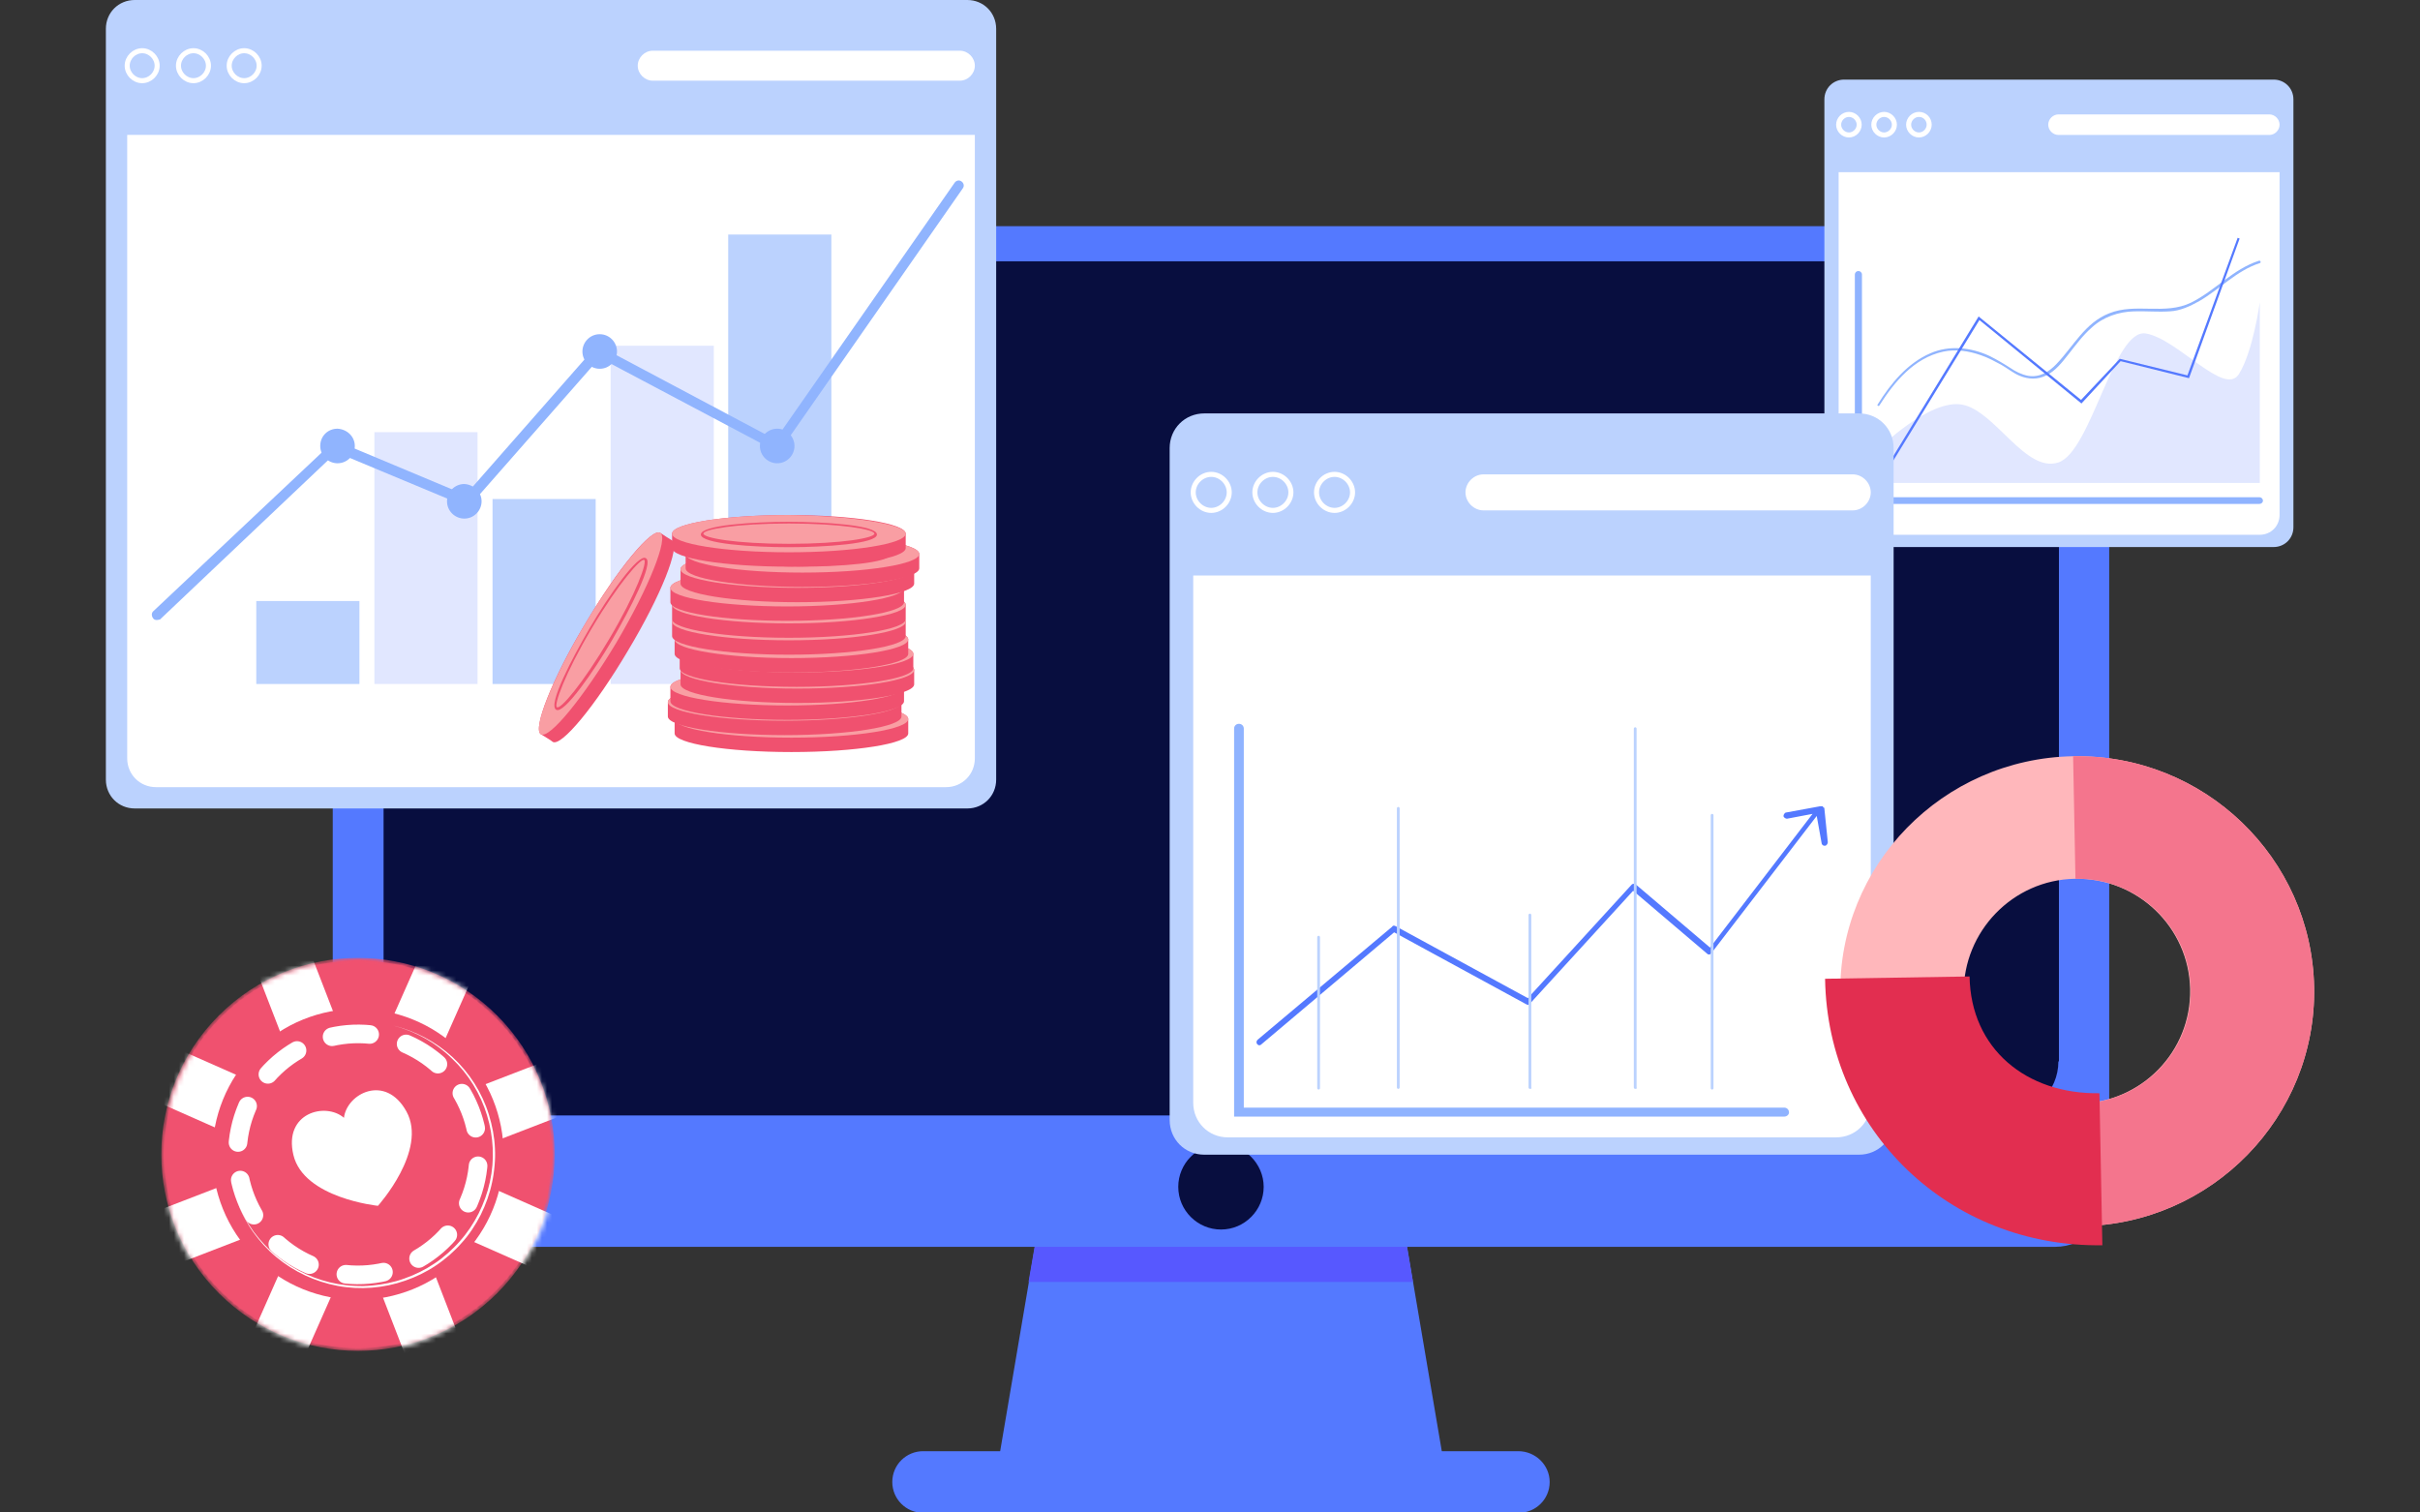 <svg width="480" height="300" viewBox="0 0 480 300" fill="none" xmlns="http://www.w3.org/2000/svg">
<rect x="0" y="0" width="480" height="300" fill="#333333" stroke="none"/>
<g clip-path="url(#clip0_2023_4192)">
<path d="M286.356 290.091H197.999L208.722 226.934H275.633L286.356 290.091Z" fill="#5479FF"/>
<path d="M208.722 226.934L204.004 254.277H280.244L275.633 226.934H208.722Z" fill="#5758FF"/>
<path d="M307.373 293.952C307.373 297.383 304.585 300.064 301.261 300.064H183.094C179.663 300.064 176.982 297.276 176.982 293.952C176.982 290.521 179.77 287.84 183.094 287.84H301.154C304.585 287.84 307.373 290.628 307.373 293.952Z" fill="#5479FF"/>
<path d="M418.355 236.585C418.355 242.482 413.529 247.308 407.632 247.308H76.723C70.825 247.308 66 242.482 66 236.585V55.582C66 49.685 70.825 44.859 76.723 44.859H407.632C413.529 44.859 418.355 49.685 418.355 55.582V236.585Z" fill="#5479FF"/>
<path d="M408.275 210.527C408.275 216.425 403.449 221.25 397.552 221.25H86.802C80.904 221.25 76.079 216.425 76.079 210.527V62.551C76.079 56.653 80.904 51.828 86.802 51.828H397.659C403.557 51.828 408.382 56.653 408.382 62.551V210.527H408.275Z" fill="#080E3F"/>
<path d="M250.648 235.405C250.648 240.016 246.895 243.876 242.177 243.876C237.566 243.876 233.706 240.123 233.706 235.405C233.706 230.794 237.459 226.934 242.177 226.934C246.788 226.934 250.648 230.794 250.648 235.405Z" fill="#080E3F"/>
<path d="M454.892 104.582C454.892 106.779 453.167 108.504 450.97 108.504H365.785C363.589 108.504 361.863 106.779 361.863 104.582V19.711C361.863 17.515 363.589 15.789 365.785 15.789H450.97C453.167 15.789 454.892 17.515 454.892 19.711V104.582Z" fill="#BBD2FE"/>
<path d="M452.146 34.145V102.151C452.146 104.348 450.421 106.073 448.224 106.073H368.608C366.412 106.073 364.687 104.348 364.687 102.151V34.145H452.146Z" fill="white"/>
<path d="M368.766 24.731C368.766 25.829 367.825 26.77 366.727 26.77C365.629 26.77 364.688 25.829 364.688 24.731C364.688 23.633 365.629 22.691 366.727 22.691C367.825 22.691 368.766 23.633 368.766 24.731Z" stroke="white" stroke-miterlimit="10"/>
<path d="M382.65 24.731C382.65 25.829 381.709 26.77 380.611 26.77C379.513 26.77 378.571 25.829 378.571 24.731C378.571 23.633 379.513 22.691 380.611 22.691C381.787 22.691 382.65 23.633 382.65 24.731Z" stroke="white" stroke-miterlimit="10"/>
<path d="M452.147 24.731C452.147 25.829 451.205 26.77 450.107 26.77H408.299C407.201 26.77 406.26 25.829 406.26 24.731C406.26 23.633 407.201 22.691 408.299 22.691H450.107C451.205 22.691 452.147 23.633 452.147 24.731Z" fill="white"/>
<path d="M375.747 24.731C375.747 25.829 374.806 26.77 373.707 26.77C372.609 26.77 371.668 25.829 371.668 24.731C371.668 23.633 372.609 22.691 373.707 22.691C374.806 22.691 375.747 23.633 375.747 24.731Z" stroke="white" stroke-miterlimit="10"/>
<path d="M448.146 99.955H367.902V54.46C367.902 54.068 368.216 53.754 368.608 53.754C369 53.754 369.314 54.068 369.314 54.46V98.621H448.146C448.538 98.621 448.852 98.935 448.852 99.327C448.852 99.641 448.538 99.955 448.146 99.955Z" fill="#8FB3FF"/>
<path d="M372.53 89.129C372.53 89.129 382.727 79.01 389.238 80.265C395.748 81.52 401.788 93.913 408.299 91.717C414.809 89.521 419.28 65.048 425.634 66.146C431.987 67.244 441.165 78.696 444.067 74.225C446.891 69.754 448.224 59.949 448.224 59.949V95.796H372.53V89.129Z" fill="#E1E7FF"/>
<path d="M372.767 80.425C375.748 75.718 379.67 71.012 385.396 69.757C387.906 69.208 390.494 69.6 392.926 70.463C394.338 70.933 395.593 71.639 396.926 72.345C398.181 73.051 399.279 73.993 400.613 74.542C402.339 75.248 404.143 75.326 405.868 74.463C407.673 73.6 409.006 71.875 410.183 70.384C411.673 68.502 413.085 66.541 414.889 64.972C417.164 62.854 420.223 61.834 423.282 61.756C425.635 61.678 427.988 61.913 430.341 61.756C432.381 61.678 434.42 60.736 436.224 59.717C440.303 57.363 443.598 53.677 448.226 52.187C448.539 52.108 448.382 51.637 448.069 51.716C442.892 53.363 439.362 57.677 434.577 60.03C429.4 62.54 423.596 60.03 418.34 62.148C413.555 64.031 411.281 68.659 407.908 72.189C406.417 73.757 404.535 74.934 402.26 74.542C401.005 74.306 399.75 73.679 398.73 72.973C397.397 72.11 396.064 71.326 394.652 70.62C390.965 68.894 386.651 68.423 382.886 70.071C378.336 72.032 375.042 76.032 372.453 80.189C372.218 80.425 372.61 80.66 372.767 80.425Z" fill="#90B4FE"/>
<path d="M372.766 95.875L372.374 95.639L392.454 62.773L412.77 79.324L420.457 71.166L433.87 74.461L443.832 47.164L444.224 47.321L434.184 75.01L420.614 71.637L412.849 80.03L392.611 63.479L372.766 95.875Z" fill="#5479FF"/>
<path d="M375.595 222.16C375.595 226.008 372.572 229.031 368.725 229.031H238.871C235.023 229.031 232 226.008 232 222.16V88.871C232 85.023 235.023 82 238.871 82H368.725C372.572 82 375.595 85.023 375.595 88.871V222.16Z" fill="#BBD2FE"/>
<path d="M371.061 114.156V218.727C371.061 222.574 368.038 225.597 364.19 225.597H243.542C239.695 225.597 236.672 222.574 236.672 218.727V114.156H371.061Z" fill="white"/>
<path d="M243.816 97.663C243.816 99.586 242.167 101.235 240.244 101.235C238.32 101.235 236.671 99.586 236.671 97.663C236.671 95.739 238.32 94.09 240.244 94.09C242.167 94.09 243.816 95.739 243.816 97.663Z" stroke="white" stroke-miterlimit="10"/>
<path d="M268.275 97.663C268.275 99.586 266.626 101.235 264.703 101.235C262.779 101.235 261.13 99.586 261.13 97.663C261.13 95.739 262.779 94.09 264.703 94.09C266.626 94.09 268.275 95.739 268.275 97.663Z" stroke="white" stroke-miterlimit="10"/>
<path d="M371.06 97.663C371.06 99.586 369.411 101.235 367.487 101.235H294.247C292.323 101.235 290.674 99.586 290.674 97.663C290.674 95.739 292.323 94.09 294.247 94.09H367.487C369.411 94.09 371.06 95.739 371.06 97.663Z" fill="white"/>
<path d="M256.046 97.663C256.046 99.586 254.397 101.235 252.473 101.235C250.549 101.235 248.9 99.586 248.9 97.663C248.9 95.739 250.549 94.09 252.473 94.09C254.397 94.09 256.046 95.739 256.046 97.663Z" stroke="white" stroke-miterlimit="10"/>
<path d="M353.885 221.479H244.78V144.528C244.78 143.979 245.193 143.566 245.742 143.566C246.292 143.566 246.704 143.979 246.704 144.528V219.693H353.885C354.435 219.693 354.847 220.105 354.847 220.655C354.847 221.067 354.435 221.479 353.885 221.479Z" fill="#8FB3FF"/>
<path d="M361.854 160.33C361.854 160.193 361.854 160.193 361.854 160.33C361.854 160.193 361.854 160.193 361.717 160.193C361.717 160.193 361.717 160.193 361.579 160.055C361.579 160.055 361.579 160.055 361.579 159.918H361.442C361.442 159.918 361.442 159.918 361.305 159.918H361.167H361.03L354.297 161.155C354.022 161.155 353.747 161.567 353.747 161.842C353.747 162.117 354.159 162.391 354.434 162.391L359.518 161.429L339.181 187.95L324.478 175.445C324.203 175.171 323.791 175.308 323.654 175.445L303.042 197.981L276.796 183.69C276.521 183.553 276.247 183.553 276.109 183.828L249.451 206.226C249.176 206.501 249.176 206.775 249.314 207.05C249.451 207.188 249.589 207.325 249.726 207.325C249.864 207.325 250.001 207.325 250.138 207.188L276.521 184.927L302.767 199.218C303.042 199.355 303.317 199.355 303.454 199.08L323.929 176.682L338.632 189.187C338.769 189.324 338.906 189.324 339.044 189.324C339.181 189.324 339.319 189.187 339.456 189.049L360.343 161.842L361.305 167.201C361.305 167.476 361.579 167.75 361.854 167.75H361.992C362.267 167.75 362.541 167.338 362.541 167.063L361.854 160.33Z" fill="#5479FF"/>
<path d="M261.542 216.115C261.405 216.115 261.268 215.977 261.268 215.84V185.884C261.268 185.747 261.405 185.609 261.542 185.609C261.68 185.609 261.817 185.747 261.817 185.884V215.84C261.817 215.977 261.68 216.115 261.542 216.115Z" fill="#BBD2FE"/>
<path d="M277.344 215.981C277.207 215.981 277.069 215.844 277.069 215.707V160.33C277.069 160.192 277.207 160.055 277.344 160.055C277.482 160.055 277.619 160.192 277.619 160.33V215.707C277.619 215.844 277.482 215.981 277.344 215.981Z" fill="#BBD2FE"/>
<path d="M303.454 215.98C303.316 215.98 303.179 215.843 303.179 215.705V181.49C303.179 181.352 303.316 181.215 303.454 181.215C303.591 181.215 303.728 181.352 303.728 181.49V215.705C303.866 215.843 303.728 215.98 303.454 215.98Z" fill="#BBD2FE"/>
<path d="M324.339 215.979C324.202 215.979 324.064 215.842 324.064 215.704V144.525C324.064 144.387 324.202 144.25 324.339 144.25C324.477 144.25 324.614 144.387 324.614 144.525V215.704C324.752 215.842 324.614 215.979 324.339 215.979Z" fill="#BBD2FE"/>
<path d="M339.592 216.116C339.455 216.116 339.317 215.978 339.317 215.841V161.701C339.317 161.563 339.455 161.426 339.592 161.426C339.73 161.426 339.867 161.563 339.867 161.701V215.841C339.867 215.978 339.73 216.116 339.592 216.116Z" fill="#BBD2FE"/>
<path d="M197.587 154.642C197.587 157.842 195.072 160.357 191.872 160.357H26.715C23.515 160.357 21 157.842 21 154.642V5.715C21 2.515 23.515 0 26.715 0H191.872C195.072 0 197.587 2.515 197.587 5.715V154.642Z" fill="#BBD2FE"/>
<path d="M193.357 26.746V150.414C193.357 153.614 190.843 156.129 187.643 156.129H30.943C27.743 156.129 25.229 153.614 25.229 150.414V26.746H193.357Z" fill="white"/>
<path d="M31.172 13.03C31.172 14.63 29.8 16.002 28.2 16.002C26.6 16.002 25.229 14.63 25.229 13.03C25.229 11.43 26.6 10.059 28.2 10.059C29.8 10.059 31.172 11.43 31.172 13.03Z" stroke="white" stroke-miterlimit="10"/>
<path d="M51.402 13.03C51.402 14.63 50.031 16.002 48.431 16.002C46.831 16.002 45.459 14.63 45.459 13.03C45.459 11.43 46.831 10.059 48.431 10.059C50.031 10.059 51.402 11.43 51.402 13.03Z" stroke="white" stroke-miterlimit="10"/>
<path d="M193.357 13.03C193.357 14.63 191.986 16.002 190.385 16.002H129.466C127.866 16.002 126.494 14.63 126.494 13.03C126.494 11.43 127.866 10.059 129.466 10.059H190.385C191.986 10.059 193.357 11.43 193.357 13.03Z" fill="white"/>
<path d="M41.344 13.03C41.344 14.63 39.972 16.002 38.372 16.002C36.772 16.002 35.4 14.63 35.4 13.03C35.4 11.43 36.772 10.059 38.372 10.059C39.972 10.059 41.344 11.43 41.344 13.03Z" stroke="white" stroke-miterlimit="10"/>
<path d="M71.29 119.211H50.831V135.67H71.29V119.211Z" fill="#BBD2FE"/>
<path d="M94.721 85.723H74.262V135.67H94.721V85.723Z" fill="#E1E7FF"/>
<path d="M118.151 98.981H97.692V135.669H118.151V98.981Z" fill="#BBD2FE"/>
<path d="M141.582 68.578H121.123V135.67H141.582V68.578Z" fill="#E1E7FF"/>
<path d="M164.898 46.52H144.439V135.67H164.898V46.52Z" fill="#BBD2FE"/>
<path d="M31.058 122.979C30.83 122.979 30.487 122.865 30.372 122.636C30.029 122.179 30.029 121.608 30.372 121.265L65.918 87.776C66.261 87.547 66.604 87.433 66.947 87.547L92.321 98.177L117.923 69.032C118.266 68.689 118.723 68.574 119.18 68.803L153.812 87.205L189.358 36.229C189.701 35.772 190.272 35.657 190.729 36C191.186 36.343 191.301 36.914 190.958 37.372L154.955 89.033C154.612 89.49 154.155 89.605 153.697 89.376L118.952 70.975L93.349 100.12C93.121 100.463 92.663 100.577 92.206 100.349L66.718 89.719L31.744 122.865C31.63 122.865 31.401 122.979 31.058 122.979Z" fill="#90B4FE"/>
<path d="M70.376 88.46C70.376 90.289 68.891 91.889 66.947 91.889C65.119 91.889 63.519 90.403 63.519 88.46C63.519 86.517 65.004 85.031 66.947 85.031C68.891 85.145 70.376 86.631 70.376 88.46Z" fill="#90B4FE"/>
<path d="M95.521 99.433C95.521 101.262 94.035 102.862 92.092 102.862C90.263 102.862 88.663 101.376 88.663 99.433C88.663 97.604 90.149 96.004 92.092 96.004C94.035 96.118 95.521 97.604 95.521 99.433Z" fill="#90B4FE"/>
<path d="M122.38 69.718C122.38 71.547 120.894 73.147 118.951 73.147C117.123 73.147 115.522 71.661 115.522 69.718C115.522 67.889 117.008 66.289 118.951 66.289C120.894 66.289 122.38 67.889 122.38 69.718Z" fill="#90B4FE"/>
<path d="M157.583 88.46C157.583 90.289 156.097 91.889 154.154 91.889C152.326 91.889 150.726 90.403 150.726 88.46C150.726 86.631 152.211 85.031 154.154 85.031C156.097 85.031 157.583 86.631 157.583 88.46Z" fill="#90B4FE"/>
<path d="M180.148 142.619C180.148 140.605 169.739 138.926 156.979 138.926C144.219 138.926 133.81 140.605 133.81 142.619C133.81 143.123 133.81 144.97 133.81 145.474C133.81 147.488 144.219 149.167 156.979 149.167C169.739 149.167 180.148 147.488 180.148 145.474C180.148 144.97 180.148 143.123 180.148 142.619Z" fill="#F0516F"/>
<path d="M180.148 142.619C180.148 144.634 169.739 146.313 156.979 146.313C144.219 146.313 133.81 144.634 133.81 142.619C133.81 140.605 144.219 138.926 156.979 138.926C169.739 138.926 180.148 140.605 180.148 142.619Z" fill="#F99EA3"/>
<path d="M156.978 145.138C149.927 145.138 139.518 144.467 139.518 142.62C139.518 140.773 149.927 140.102 156.978 140.102C164.03 140.102 174.439 140.773 174.439 142.62C174.439 144.467 164.03 145.138 156.978 145.138ZM156.978 140.605C146.401 140.605 140.021 141.78 140.021 142.62C140.021 143.459 146.401 144.635 156.978 144.635C167.556 144.635 173.936 143.459 173.936 142.62C173.936 141.78 167.556 140.605 156.978 140.605Z" fill="#F0516F"/>
<path d="M178.805 139.264C178.805 137.249 168.396 135.57 155.636 135.57C142.876 135.57 132.467 137.249 132.467 139.264C132.467 139.768 132.467 141.614 132.467 142.118C132.467 144.133 142.876 145.812 155.636 145.812C168.396 145.812 178.805 144.133 178.805 142.118C178.805 141.614 178.805 139.768 178.805 139.264Z" fill="#F0516F"/>
<path d="M178.805 139.264C178.805 141.279 168.396 142.958 155.636 142.958C142.876 142.958 132.467 141.279 132.467 139.264C132.467 137.249 142.876 135.57 155.636 135.57C168.564 135.738 178.805 137.249 178.805 139.264Z" fill="#F99EA3"/>
<path d="M155.804 141.783C148.752 141.783 138.343 141.111 138.343 139.264C138.343 137.418 148.752 136.746 155.804 136.746C162.855 136.746 173.264 137.418 173.264 139.264C173.264 141.111 162.687 141.783 155.804 141.783ZM155.804 137.25C145.226 137.25 138.846 138.425 138.846 139.264C138.846 140.104 145.226 141.279 155.804 141.279C166.381 141.279 172.761 140.104 172.761 139.264C172.761 138.425 166.213 137.25 155.804 137.25Z" fill="#F0516F"/>
<path d="M179.31 136.237C179.31 134.222 168.901 132.543 156.141 132.543C143.381 132.543 132.972 134.222 132.972 136.237C132.972 136.74 132.972 138.587 132.972 139.091C132.972 141.105 143.381 142.784 156.141 142.784C168.901 142.784 179.31 141.105 179.31 139.091C179.31 138.419 179.31 136.74 179.31 136.237Z" fill="#F0516F"/>
<path d="M179.31 136.237C179.31 138.251 168.901 139.93 156.141 139.93C143.381 139.93 132.972 138.251 132.972 136.237C132.972 134.222 143.381 132.543 156.141 132.543C169.069 132.543 179.31 134.222 179.31 136.237Z" fill="#F99EA3"/>
<path d="M156.141 138.752C149.089 138.752 138.68 138.08 138.68 136.233C138.68 134.386 149.089 133.715 156.141 133.715C163.192 133.715 173.601 134.386 173.601 136.233C173.601 138.08 163.192 138.752 156.141 138.752ZM156.141 134.051C145.563 134.051 139.183 135.226 139.183 136.065C139.183 136.905 145.563 138.08 156.141 138.08C166.718 138.08 173.098 136.905 173.098 136.065C173.098 135.226 166.718 134.051 156.141 134.051Z" fill="#F0516F"/>
<path d="M181.324 132.885C181.324 130.87 170.914 129.191 158.155 129.191C145.395 129.191 134.985 130.87 134.985 132.885C134.985 133.389 134.985 135.236 134.985 135.739C134.985 137.754 145.395 139.433 158.155 139.433C170.914 139.433 181.324 137.754 181.324 135.739C181.324 135.236 181.324 133.389 181.324 132.885Z" fill="#F0516F"/>
<path d="M181.324 132.885C181.324 134.9 170.914 136.579 158.155 136.579C145.395 136.579 134.985 134.9 134.985 132.885C134.985 130.87 145.395 129.191 158.155 129.191C170.914 129.191 181.324 130.87 181.324 132.885Z" fill="#F99EA3"/>
<path d="M158.154 135.4C151.103 135.4 140.693 134.728 140.693 132.882C140.693 131.035 151.103 130.363 158.154 130.363C165.206 130.363 175.615 131.035 175.615 132.882C175.615 134.728 165.206 135.4 158.154 135.4ZM158.154 130.699C147.577 130.699 141.197 131.874 141.197 132.714C141.197 133.553 147.577 134.728 158.154 134.728C168.731 134.728 175.111 133.553 175.111 132.714C175.111 132.042 168.564 130.699 158.154 130.699Z" fill="#F0516F"/>
<path d="M181.155 129.69C181.155 127.675 170.745 125.996 157.986 125.996C145.226 125.996 134.816 127.675 134.816 129.69C134.816 130.193 134.816 132.04 134.816 132.544C134.816 134.559 145.226 136.238 157.986 136.238C170.745 136.238 181.155 134.559 181.155 132.544C181.155 132.04 181.155 130.193 181.155 129.69Z" fill="#F0516F"/>
<path d="M181.155 129.69C181.155 131.704 170.745 133.383 157.986 133.383C145.226 133.383 134.816 131.704 134.816 129.69C134.816 127.675 145.226 125.996 157.986 125.996C170.745 126.164 181.155 127.675 181.155 129.69Z" fill="#F99EA3"/>
<path d="M157.985 132.377C150.934 132.377 140.524 131.705 140.524 129.858C140.524 128.011 150.934 127.34 157.985 127.34C165.037 127.34 175.446 128.011 175.446 129.858C175.446 131.537 165.037 132.377 157.985 132.377ZM157.985 127.676C147.408 127.676 141.028 128.851 141.028 129.69C141.028 130.53 147.408 131.705 157.985 131.705C168.562 131.705 174.942 130.53 174.942 129.69C174.942 128.851 168.562 127.676 157.985 127.676Z" fill="#F0516F"/>
<path d="M180.148 126.838C180.148 124.823 169.739 123.145 156.979 123.145C144.219 123.145 133.81 124.823 133.81 126.838C133.81 127.342 133.81 129.189 133.81 129.692C133.81 131.707 144.219 133.386 156.979 133.386C169.739 133.386 180.148 131.707 180.148 129.692C180.148 129.189 180.148 127.342 180.148 126.838Z" fill="#F0516F"/>
<path d="M180.148 126.838C180.148 128.853 169.739 130.532 156.979 130.532C144.219 130.532 133.81 128.853 133.81 126.838C133.81 124.823 144.219 123.145 156.979 123.145C169.739 123.145 180.148 124.991 180.148 126.838Z" fill="#F99EA3"/>
<path d="M156.978 129.525C149.927 129.525 139.518 128.853 139.518 127.007C139.518 125.16 149.927 124.488 156.978 124.488C164.03 124.488 174.439 125.16 174.439 127.007C174.439 128.853 164.03 129.525 156.978 129.525ZM156.978 124.824C146.401 124.824 140.021 125.999 140.021 126.839C140.021 127.678 146.401 128.853 156.978 128.853C167.556 128.853 173.936 127.678 173.936 126.839C173.936 125.999 167.556 124.824 156.978 124.824Z" fill="#F0516F"/>
<path d="M179.645 123.311C179.645 121.296 169.236 119.617 156.476 119.617C143.716 119.617 133.307 121.296 133.307 123.311C133.307 123.815 133.307 125.661 133.307 126.165C133.307 128.18 143.716 129.859 156.476 129.859C169.236 129.859 179.645 128.18 179.645 126.165C179.645 125.661 179.645 123.815 179.645 123.311Z" fill="#F0516F"/>
<path d="M179.645 123.311C179.645 125.326 169.236 127.004 156.476 127.004C143.716 127.004 133.307 125.326 133.307 123.311C133.307 121.296 143.716 119.617 156.476 119.617C169.236 119.617 179.645 121.296 179.645 123.311Z" fill="#F99EA3"/>
<path d="M156.475 125.826C149.424 125.826 139.015 125.154 139.015 123.307C139.015 121.461 149.424 120.789 156.475 120.789C163.527 120.789 173.936 121.461 173.936 123.307C173.936 125.154 163.527 125.826 156.475 125.826ZM156.475 121.293C145.898 121.293 139.518 122.468 139.518 123.307C139.518 124.147 145.898 125.322 156.475 125.322C167.053 125.322 173.433 124.147 173.433 123.307C173.433 122.468 166.885 121.293 156.475 121.293Z" fill="#F0516F"/>
<path d="M179.645 119.955C179.645 117.941 169.236 116.262 156.476 116.262C143.716 116.262 133.307 117.941 133.307 119.955C133.307 120.459 133.307 122.306 133.307 122.81C133.307 124.824 143.716 126.503 156.476 126.503C169.236 126.503 179.645 124.824 179.645 122.81C179.645 122.306 179.645 120.459 179.645 119.955Z" fill="#F0516F"/>
<path d="M179.645 119.955C179.645 121.97 169.236 123.649 156.476 123.649C143.716 123.649 133.307 121.97 133.307 119.955C133.307 117.941 143.716 116.262 156.476 116.262C169.236 116.262 179.645 117.941 179.645 119.955Z" fill="#F99EA3"/>
<path d="M156.475 122.474C149.424 122.474 139.015 121.803 139.015 119.956C139.015 118.109 149.424 117.438 156.475 117.438C163.527 117.438 173.936 118.109 173.936 119.956C173.936 121.803 163.527 122.474 156.475 122.474ZM156.475 117.941C145.898 117.941 139.518 119.116 139.518 119.956C139.518 120.795 145.898 121.971 156.475 121.971C167.053 121.971 173.433 120.795 173.433 119.956C173.433 119.116 166.885 117.941 156.475 117.941Z" fill="#F0516F"/>
<path d="M179.31 116.592C179.31 114.577 168.901 112.898 156.141 112.898C143.381 112.898 132.972 114.577 132.972 116.592C132.972 117.096 132.972 118.943 132.972 119.446C132.972 121.461 143.381 123.14 156.141 123.14C168.901 123.14 179.31 121.461 179.31 119.446C179.31 118.943 179.31 117.096 179.31 116.592Z" fill="#F0516F"/>
<path d="M179.31 116.592C179.31 118.607 168.901 120.286 156.141 120.286C143.381 120.286 132.972 118.607 132.972 116.592C132.972 114.577 143.381 112.898 156.141 112.898C169.069 113.066 179.31 114.577 179.31 116.592Z" fill="#F99EA3"/>
<path d="M156.141 119.107C149.089 119.107 138.68 118.436 138.68 116.589C138.68 114.742 149.089 114.07 156.141 114.07C163.192 114.07 173.601 114.742 173.601 116.589C173.601 118.436 163.192 119.107 156.141 119.107ZM156.141 114.574C145.563 114.574 139.183 115.749 139.183 116.589C139.183 117.428 145.563 118.603 156.141 118.603C166.718 118.603 173.098 117.428 173.098 116.589C173.266 115.749 166.718 114.574 156.141 114.574Z" fill="#F0516F"/>
<path d="M181.324 112.901C181.324 110.886 170.914 109.207 158.155 109.207C145.395 109.207 134.985 110.886 134.985 112.901C134.985 113.404 134.985 115.251 134.985 115.755C134.985 117.77 145.395 119.448 158.155 119.448C170.914 119.448 181.324 117.77 181.324 115.755C181.324 115.251 181.324 113.404 181.324 112.901Z" fill="#F0516F"/>
<path d="M181.324 112.901C181.324 114.915 170.914 116.594 158.155 116.594C145.395 116.594 134.985 114.915 134.985 112.901C134.985 110.886 145.395 109.207 158.155 109.207C170.914 109.375 181.324 111.054 181.324 112.901Z" fill="#F99EA3"/>
<path d="M158.154 115.588C151.103 115.588 140.693 114.916 140.693 113.069C140.693 111.222 151.103 110.551 158.154 110.551C165.206 110.551 175.615 111.222 175.615 113.069C175.615 114.916 165.206 115.588 158.154 115.588ZM158.154 110.887C147.577 110.887 141.197 112.062 141.197 112.901C141.197 113.741 147.577 114.916 158.154 114.916C168.731 114.916 175.111 113.741 175.111 112.901C175.111 112.062 168.564 110.887 158.154 110.887Z" fill="#F0516F"/>
<path d="M182.332 109.877C182.332 107.863 171.922 106.184 159.162 106.184C146.403 106.184 135.993 107.863 135.993 109.877C135.993 110.381 135.993 112.228 135.993 112.731C135.993 114.746 146.403 116.425 159.162 116.425C171.922 116.425 182.332 114.746 182.332 112.731C182.332 112.228 182.332 110.381 182.332 109.877Z" fill="#F0516F"/>
<path d="M182.332 109.877C182.332 111.892 171.922 113.571 159.162 113.571C146.403 113.571 135.993 111.892 135.993 109.877C135.993 107.863 146.403 106.184 159.162 106.184C171.922 106.351 182.332 107.863 182.332 109.877Z" fill="#F99EA3"/>
<path d="M159.162 112.392C152.111 112.392 141.701 111.721 141.701 109.874C141.701 108.027 152.111 107.355 159.162 107.355C166.214 107.355 176.623 108.027 176.623 109.874C176.623 111.721 166.214 112.392 159.162 112.392ZM159.162 107.859C148.585 107.859 142.205 109.034 142.205 109.874C142.205 110.713 148.585 111.889 159.162 111.889C169.739 111.889 176.119 110.713 176.119 109.874C176.119 109.034 169.739 107.859 159.162 107.859Z" fill="#F0516F"/>
<path d="M179.645 105.85C179.645 103.835 169.236 102.156 156.476 102.156C143.716 102.156 133.307 103.835 133.307 105.85C133.307 106.354 133.307 108.2 133.307 108.704C133.307 110.719 143.716 112.398 156.476 112.398C169.236 112.398 179.645 110.719 179.645 108.704C179.645 108.2 179.645 106.354 179.645 105.85Z" fill="#F0516F"/>
<path d="M179.645 105.85C179.645 107.865 169.236 109.544 156.476 109.544C143.716 109.544 133.307 107.865 133.307 105.85C133.307 103.835 143.716 102.156 156.476 102.156C169.236 102.324 179.645 104.003 179.645 105.85Z" fill="#F99EA3"/>
<path d="M156.475 108.537C149.424 108.537 139.015 107.865 139.015 106.018C139.015 104.172 149.424 103.5 156.475 103.5C163.527 103.5 173.936 104.172 173.936 106.018C173.936 107.865 163.527 108.537 156.475 108.537ZM156.475 103.836C145.898 103.836 139.518 105.011 139.518 105.85C139.518 106.69 145.898 107.865 156.475 107.865C167.053 107.865 173.433 106.69 173.433 105.85C173.433 105.011 166.885 103.836 156.475 103.836Z" fill="#F0516F"/>
<path d="M130.956 105.683C129.277 104.675 122.561 112.734 116.013 123.815C109.465 134.728 105.604 144.634 107.283 145.641C107.786 145.977 109.297 146.816 109.633 147.152C111.312 148.159 118.028 140.101 124.576 129.02C131.124 118.107 134.985 108.369 133.306 107.194C132.97 107.026 131.459 106.018 130.956 105.683Z" fill="#F0516F"/>
<path d="M130.956 105.681C132.635 106.689 128.773 116.426 122.225 127.507C115.677 138.42 108.962 146.647 107.283 145.64C105.604 144.632 109.465 134.894 116.013 123.814C122.561 112.901 129.277 104.674 130.956 105.681Z" fill="#F99EA3"/>
<path d="M121.385 127.006C117.859 133.05 111.815 141.781 110.304 140.773C108.625 139.766 113.494 130.532 117.019 124.488C120.545 118.444 126.589 109.713 128.1 110.721C129.779 111.56 124.91 120.962 121.385 127.006ZM117.355 124.656C111.983 133.722 109.8 139.934 110.472 140.27C111.143 140.773 115.508 135.737 120.881 126.67C126.254 117.604 128.436 111.392 127.765 111.056C127.093 110.721 122.728 115.589 117.355 124.656Z" fill="#F0516F"/>
<g clip-path="url(#clip1_2023_4192)">
<path d="M459.001 195.859C459.465 221.542 438.696 242.868 412.821 243.212C386.831 243.671 365.482 223.147 365.017 197.349C364.553 171.666 385.322 150.454 411.197 149.996C437.187 149.537 458.537 170.175 459.001 195.859ZM389.499 197.005C389.732 209.274 399.942 219.134 412.357 218.905C424.772 218.675 434.635 208.586 434.403 196.203C434.171 183.934 423.96 174.074 411.545 174.303C399.246 174.532 389.383 184.737 389.499 197.005Z" fill="#FFB7BB"/>
<path d="M459 195.859C459.464 221.542 438.695 242.868 412.821 243.212L412.473 218.905C424.888 218.675 434.75 208.586 434.518 196.203C434.286 183.934 424.075 174.074 411.66 174.303L411.196 149.996C437.187 149.537 458.536 170.175 459 195.859Z" fill="#F4758D"/>
<path d="M416.998 246.995C386.714 247.454 362.464 224.293 362 194.138L390.659 193.68C390.891 208.012 401.914 217.07 416.417 216.84L416.998 246.995Z" fill="#E22E50"/>
</g>
<g clip-path="url(#clip2_2023_4192)">
<mask id="mask0_2023_4192" style="mask-type:luminance" maskUnits="userSpaceOnUse" x="32" y="189" width="79" height="79">
<path d="M110.034 228.959C110.034 207.431 92.567 189.98 71.02 189.98C49.473 189.98 32.006 207.431 32.006 228.959C32.006 250.486 49.473 267.938 71.02 267.938C92.567 267.938 110.034 250.486 110.034 228.959Z" fill="white"/>
</mask>
<g mask="url(#mask0_2023_4192)">
<path d="M98.594 256.527C113.83 241.305 113.83 216.625 98.594 201.402C83.358 186.18 58.656 186.18 43.419 201.402C28.183 216.625 28.183 241.305 43.419 256.527C58.656 271.75 83.358 271.75 98.594 256.527Z" fill="#F0516F"/>
</g>
<mask id="mask1_2023_4192" style="mask-type:luminance" maskUnits="userSpaceOnUse" x="32" y="189" width="79" height="79">
<path d="M110.034 228.959C110.034 207.431 92.567 189.98 71.02 189.98C49.473 189.98 32.006 207.431 32.006 228.959C32.006 250.486 49.473 267.938 71.02 267.938C92.567 267.938 110.034 250.486 110.034 228.959Z" fill="white"/>
</mask>
<g mask="url(#mask1_2023_4192)">
<path d="M98.215 256.15C113.242 241.136 113.242 216.794 98.215 201.78C83.187 186.766 58.823 186.766 43.795 201.78C28.768 216.794 28.768 241.136 43.795 256.15C58.823 271.164 83.187 271.164 98.215 256.15Z" fill="#F0516F"/>
</g>
<mask id="mask2_2023_4192" style="mask-type:luminance" maskUnits="userSpaceOnUse" x="32" y="190" width="79" height="79">
<path d="M34.875 243.28C42.636 263.355 65.224 273.335 85.326 265.572C105.429 257.808 115.434 235.241 107.673 215.166C99.912 195.09 77.324 185.11 57.221 192.874C37.118 200.637 27.113 223.205 34.875 243.28Z" fill="white"/>
</mask>
<g mask="url(#mask2_2023_4192)">
<path d="M111.482 254.07L116.04 243.781L26.458 204.173L21.899 214.462L111.482 254.07Z" fill="white"/>
</g>
<mask id="mask3_2023_4192" style="mask-type:luminance" maskUnits="userSpaceOnUse" x="31" y="190" width="79" height="79">
<path d="M105.966 245.206C114.683 225.525 105.772 202.503 86.064 193.785C66.356 185.067 43.313 193.954 34.597 213.635C25.88 233.315 34.791 256.337 54.499 265.055C74.208 273.773 97.25 264.886 105.966 245.206Z" fill="white"/>
</mask>
<g mask="url(#mask3_2023_4192)">
<path d="M59.428 183.441L48.933 187.492L84.247 278.8L94.742 274.749L59.428 183.441Z" fill="white"/>
</g>
<mask id="mask4_2023_4192" style="mask-type:luminance" maskUnits="userSpaceOnUse" x="32" y="190" width="79" height="79">
<path d="M85.995 265.84C106.098 258.077 116.102 235.509 108.341 215.434C100.58 195.359 77.992 185.379 57.889 193.142C37.787 200.906 27.782 223.473 35.543 243.548C43.304 263.623 65.892 273.604 85.995 265.84Z" fill="white"/>
</mask>
<g mask="url(#mask4_2023_4192)">
<path d="M95.432 189.998L85.144 185.449L45.489 274.956L55.778 279.505L95.432 189.998Z" fill="white"/>
</g>
<mask id="mask5_2023_4192" style="mask-type:luminance" maskUnits="userSpaceOnUse" x="32" y="190" width="79" height="79">
<path d="M55.438 265.493C75.146 274.211 98.189 265.324 106.905 245.644C115.621 225.963 106.71 202.941 87.002 194.223C67.294 185.505 44.252 194.392 35.535 214.072C26.819 233.753 35.73 256.775 55.438 265.493Z" fill="white"/>
</mask>
<g mask="url(#mask5_2023_4192)">
<path d="M117.239 219.024L113.18 208.527L21.794 243.799L25.854 254.295L117.239 219.024Z" fill="white"/>
</g>
<mask id="mask6_2023_4192" style="mask-type:luminance" maskUnits="userSpaceOnUse" x="32" y="189" width="79" height="79">
<path d="M110.034 228.959C110.034 207.431 92.567 189.98 71.02 189.98C49.473 189.98 32.006 207.431 32.006 228.959C32.006 250.486 49.473 267.938 71.02 267.938C92.567 267.938 110.034 250.486 110.034 228.959Z" fill="white"/>
</mask>
<g mask="url(#mask6_2023_4192)">
<path d="M91.436 249.377C102.719 238.104 102.719 219.826 91.436 208.553C80.152 197.279 61.858 197.279 50.574 208.553C39.291 219.826 39.291 238.104 50.574 249.377C61.858 260.65 80.152 260.65 91.436 249.377Z" fill="#F0516F"/>
</g>
<mask id="mask7_2023_4192" style="mask-type:luminance" maskUnits="userSpaceOnUse" x="31" y="189" width="80" height="79">
<path d="M98.593 256.527C113.829 241.305 113.829 216.625 98.593 201.402C83.357 186.18 58.655 186.18 43.419 201.402C28.182 216.625 28.182 241.305 43.419 256.527C58.655 271.75 83.357 271.75 98.593 256.527Z" fill="white"/>
</mask>
<g mask="url(#mask7_2023_4192)">
<path d="M89.619 247.56C99.898 237.29 99.898 220.639 89.619 210.37C79.34 200.1 62.674 200.1 52.395 210.37C42.116 220.639 42.116 237.29 52.395 247.56C62.674 257.83 79.34 257.83 89.619 247.56Z" fill="#F0516F"/>
<path d="M92.964 238.464C98.21 226.353 92.637 212.286 80.515 207.044C68.393 201.803 54.314 207.371 49.067 219.482C43.821 231.592 49.394 245.659 61.516 250.901C73.637 256.143 87.717 250.575 92.964 238.464Z" stroke="white" stroke-width="3.692" stroke-linecap="round" stroke-linejoin="round" stroke-dasharray="7.5 7.5"/>
</g>
<mask id="mask8_2023_4192" style="mask-type:luminance" maskUnits="userSpaceOnUse" x="32" y="189" width="79" height="79">
<path d="M99.282 256.527C114.518 241.305 114.518 216.625 99.282 201.402C84.046 186.18 59.343 186.18 44.107 201.402C28.871 216.625 28.871 241.305 44.107 256.527C59.343 271.75 84.046 271.75 99.282 256.527Z" fill="white"/>
</mask>
<g mask="url(#mask8_2023_4192)">
<path d="M78.027 203.426C82.403 204.494 86.511 206.663 89.818 209.733C93.125 212.804 95.63 216.742 96.967 221.08C97.635 223.249 98.069 225.485 98.169 227.755C98.236 228.889 98.203 230.024 98.102 231.159C98.035 231.726 98.002 232.293 97.902 232.861L97.768 233.695L97.601 234.529C97.134 236.765 96.365 238.901 95.363 240.937C94.328 242.939 93.092 244.875 91.555 246.544C90.82 247.411 89.985 248.179 89.15 248.946C88.282 249.681 87.413 250.381 86.445 251.016C84.574 252.284 82.503 253.285 80.365 254.019C76.09 255.521 71.413 255.888 66.971 255.054C62.528 254.219 58.286 252.25 54.812 249.347C53.075 247.912 51.538 246.21 50.236 244.408C48.933 242.572 47.897 240.57 47.096 238.467C47.931 240.536 49.033 242.539 50.336 244.341C51.672 246.143 53.209 247.778 54.979 249.18C58.453 252.017 62.662 253.919 67.037 254.687C68.14 254.853 69.242 255.02 70.378 255.054C70.946 255.087 71.48 255.087 72.048 255.087C72.616 255.054 73.15 255.054 73.718 254.987C75.923 254.787 78.127 254.353 80.232 253.585C82.336 252.851 84.34 251.85 86.177 250.615C87.113 250.014 87.981 249.314 88.816 248.579C89.651 247.812 90.453 247.078 91.188 246.21C92.691 244.541 93.927 242.672 94.929 240.703C95.931 238.701 96.699 236.598 97.167 234.429C98.136 230.091 97.902 225.485 96.599 221.214C95.296 216.942 92.891 213.004 89.618 209.934C86.445 206.796 82.403 204.56 78.027 203.426Z" fill="white"/>
</g>
<path d="M80.611 220.45C76.436 212.908 68.787 216.912 68.219 221.718C64.578 218.548 56.194 220.717 58.198 229.093C60.235 237.67 74.966 239.172 74.966 239.172C74.966 239.172 84.887 228.159 80.611 220.45Z" fill="white"/>
</g>
</g>
<defs>
<clipPath id="clip0_2023_4192">
<rect width="480" height="300" fill="white"/>
</clipPath>
<clipPath id="clip1_2023_4192">
<rect width="97" height="97" fill="white" transform="translate(362 150)"/>
</clipPath>
<clipPath id="clip2_2023_4192">
<rect width="80" height="80" fill="white" transform="translate(31 189)"/>
</clipPath>
</defs>
</svg>
